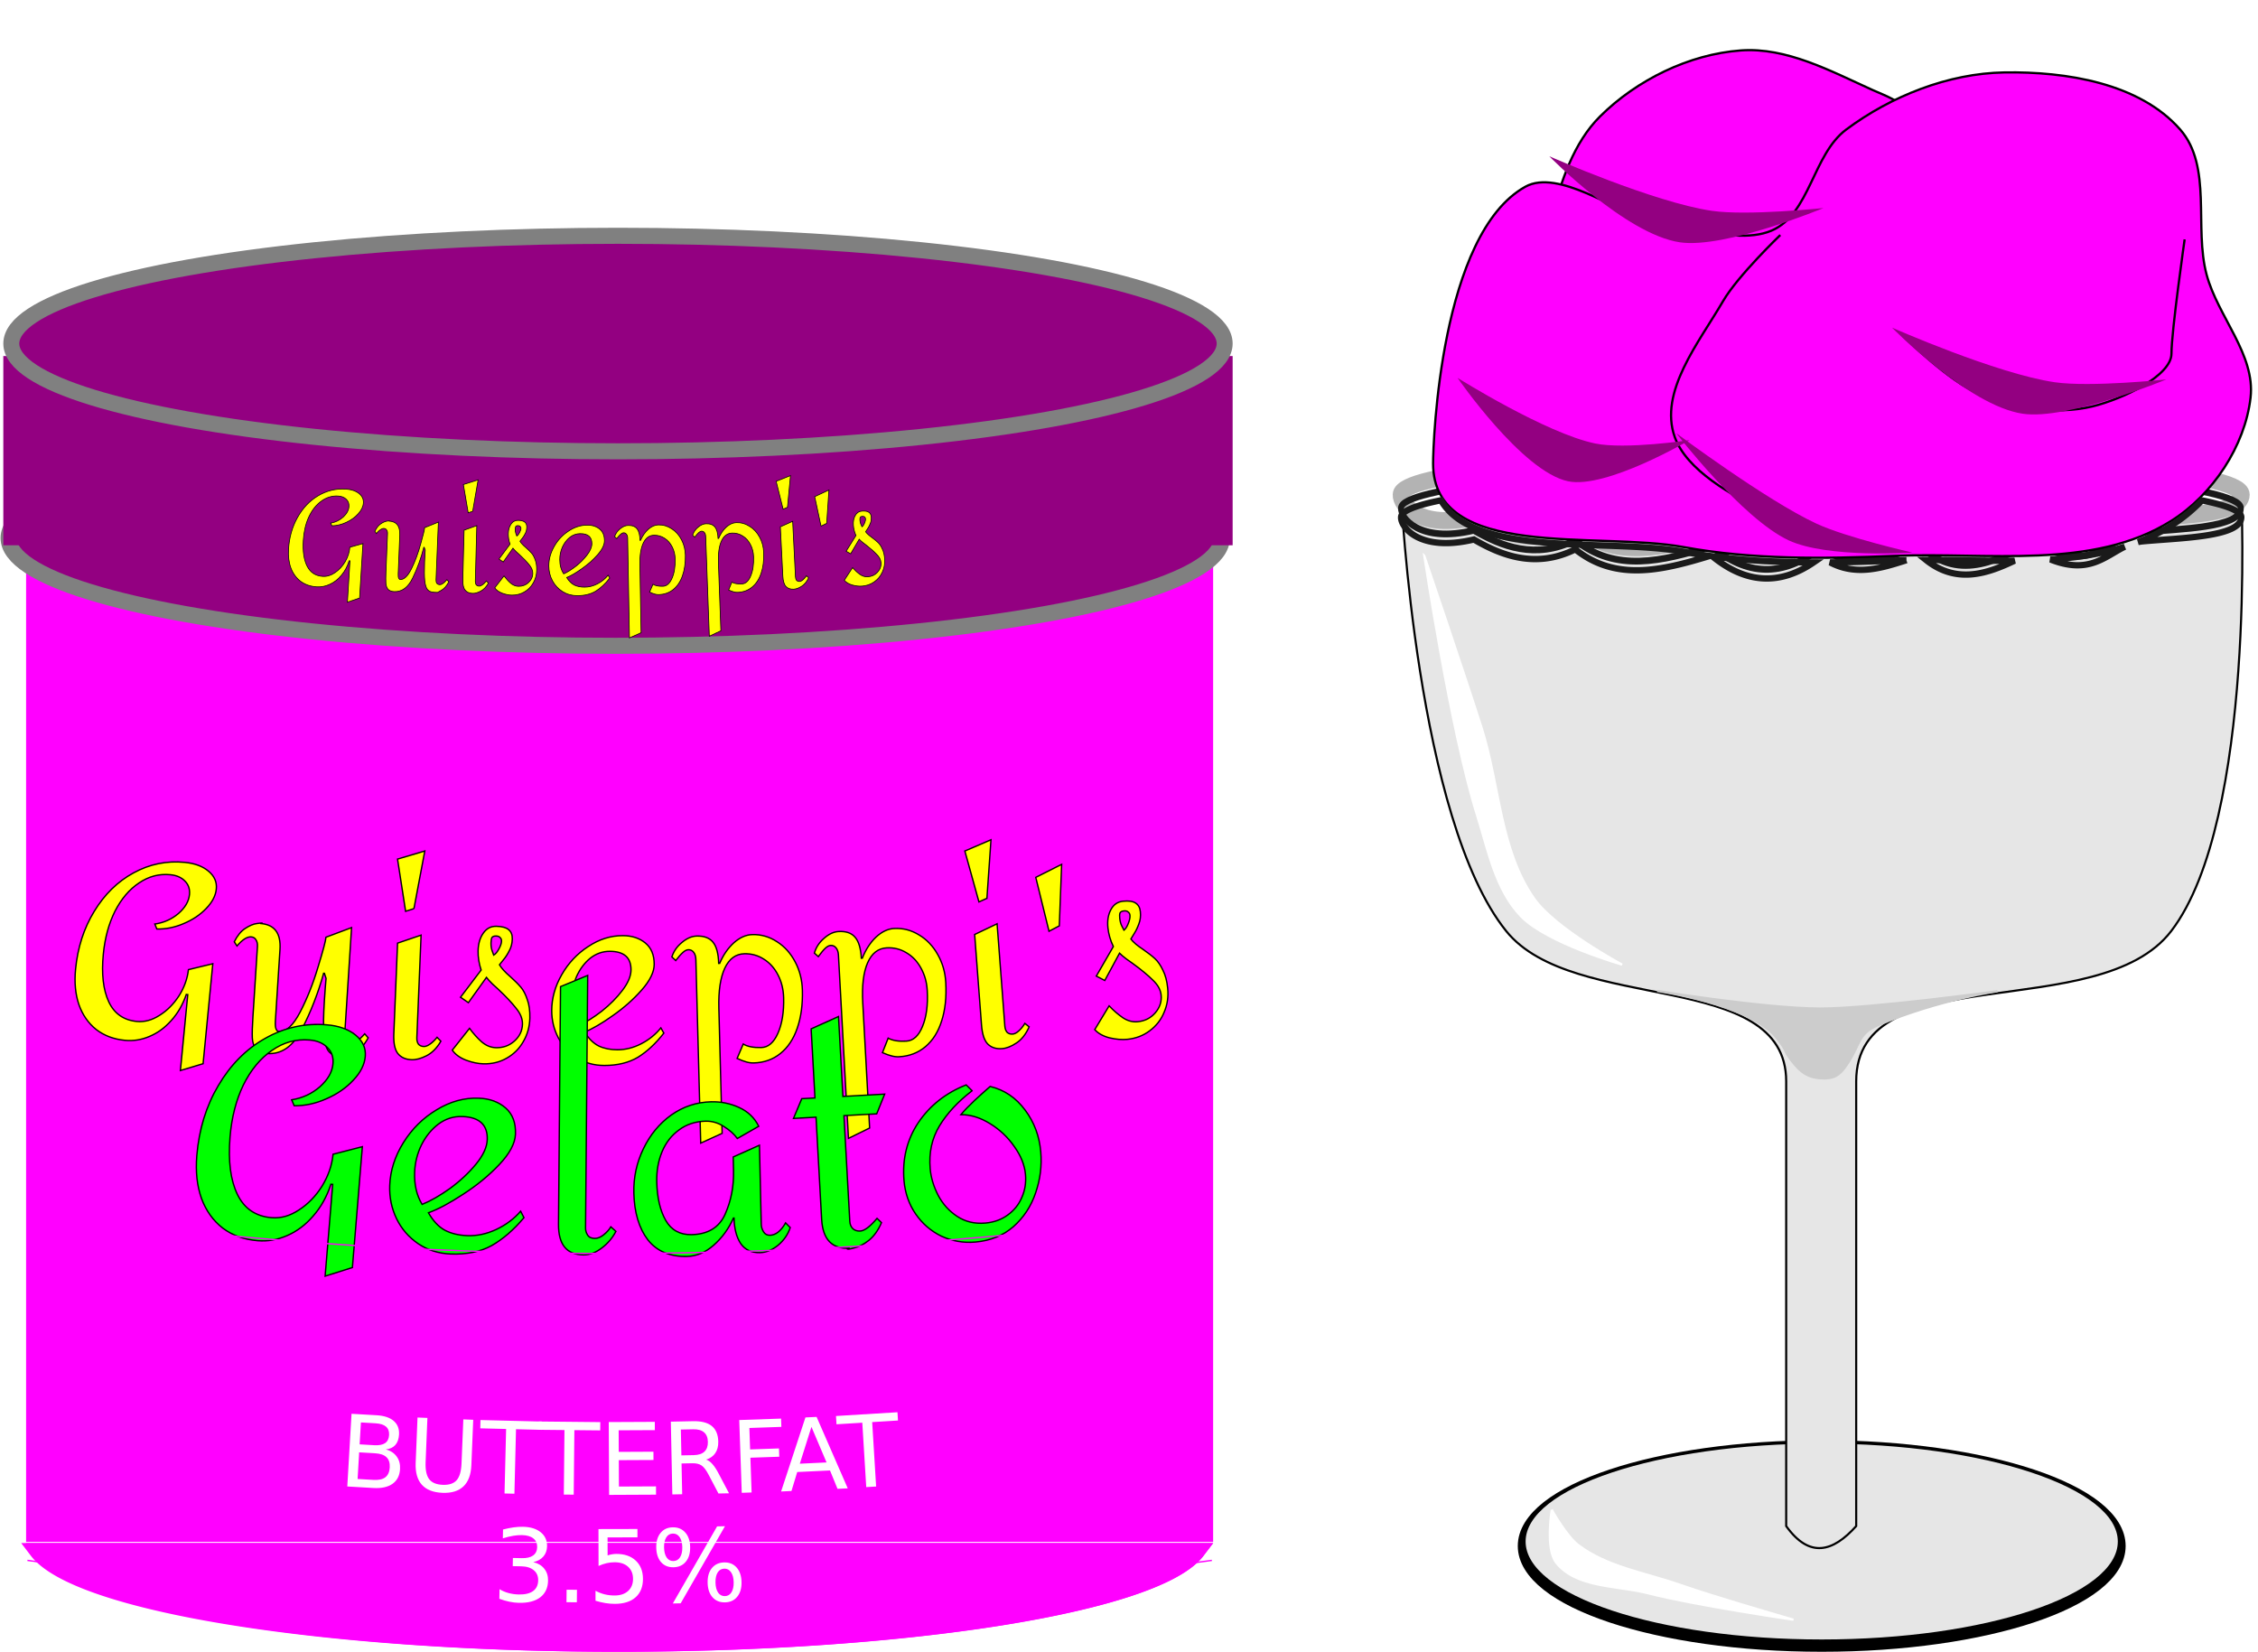 <svg xmlns="http://www.w3.org/2000/svg" height="787.65" width="1076.752" viewBox="0 0 1009.455 738.421"><defs><filter id="a" x="-.02" width="1.04" y="-.188" height="1.375" color-interpolation-filters="sRGB"><feGaussianBlur stdDeviation="3.527"/></filter><filter id="b" x="-.105" width="1.209" y="-.112" height="1.223" color-interpolation-filters="sRGB"><feGaussianBlur stdDeviation="4.2"/></filter></defs><path d="M689.795 171.87s-2.22-50.51 3.93-74.662c4.12-16.181 9.76-33.43 21.612-45.19 16.43-16.303 39.79-27.774 62.874-29.472 20.457-1.505 40.255 9.225 58.943 17.683 5.63 2.548 12.324 4.661 15.719 9.824 16.741 25.463 13.753 90.38 13.753 90.38" fill="#f0f" fill-rule="evenodd" stroke="#000"/><g transform="translate(469.738 25.384)"><ellipse cx="344.672" cy="665.74" rx="132.874" ry="44.291" fill="#e6e6e6" stroke="#000" stroke-width="6" stroke-linecap="round"/><ellipse ry="44.291" rx="132.874" cy="663.74" cx="344.672" fill="#e6e6e6" stroke="#000" stroke-linecap="round"/><path d="M223.987 649.58s-2.909 17.376 1.964 23.577c8.959 11.398 27.217 10.155 41.261 13.753 21.28 5.452 64.838 11.79 64.838 11.79s-34.263-9.85-51.084-15.72c-15.273-5.329-32.315-7.891-45.19-17.682-5.214-3.965-11.79-15.719-11.79-15.719z" fill="#fff" fill-rule="evenodd" stroke="#fff"/></g><path d="M626.378 221.115s6.882 145.273 46.95 195.088c30.025 37.33 125.2 16.71 125.2 67.22v198.809c10.433 14.538 20.866 11.618 31.3 0V483.423c0-56.083 108.423-24.851 140.849-67.22 38.214-49.932 31.3-195.088 31.3-195.088z" fill="#e6e6e6" fill-rule="evenodd" stroke="#000" stroke-width=".94"/><path d="M1001.977 221.115c0 8.95-27.039 9.237-44.104 10.816-15.286 1.415-20.604 20.156-48.686 4.485-13.93 6.508-32.44 18.653-50.381 1.93-14.305 4.105-29.25 11.657-44.629.504-16.996 13.5-33.465 12.506-49.123-.613-22.16 6.807-42.695 11.736-60.802-2.741-17.677 8.762-33.04 2.782-45.341-4.401-24.352 5.82-32.813-5.644-32.533-9.98 0-4.574 18.335-8.744 48.442-11.89 16.508-1.724 36.555-3.14 59.06-4.147 24.346-1.09 51.568-1.698 80.297-1.698 103.72 0 187.8 7.94 187.8 17.735z" fill="#fff" stroke="#b3b3b3" stroke-width="7.523" stroke-linecap="round"/><path d="M531.496 207.969c0 8.94-30.609 9.227-49.927 10.804-17.306 1.413-23.325 20.135-55.116 4.48-15.769 6.501-36.723 18.633-57.034 1.929-16.193 4.1-33.113 11.644-50.521.503-19.241 13.486-37.885 12.493-55.61-.612-25.086 6.8-48.334 11.724-68.832-2.739-20.01 8.753-37.402 2.78-51.328-4.396-27.568 5.814-37.146-5.638-36.829-9.97 0-4.569 20.756-8.734 54.84-11.876 18.687-1.723 41.381-3.138 66.857-4.144 27.561-1.087 58.379-1.696 90.902-1.696 117.415 0 212.598 7.932 212.598 17.717z" transform="matrix(.883 0 0 1.001 532.478 18.933)" fill="none" stroke="#1a1a1a" stroke-width="3" stroke-linecap="round" filter="url(#a)"/><path d="M636.745 248.497s11.722 78.316 23.578 115.923c4.939 15.666 8.244 33.369 19.648 45.19 11.593 12.018 45.19 21.613 45.19 21.613s-29.877-16.079-39.296-29.472c-15.373-21.86-15.422-51.178-23.577-76.627-8.217-25.64-25.543-76.627-25.543-76.627z" fill="#fff" fill-rule="evenodd" stroke="#fff"/><path d="M740.88 443.012s40.885 5.862 53.049 20.58c6.382 7.723 2.183 4.978 8.673 12.61 3.625 4.263 7.344 5.895 12.94 5.895 5.595 0 7.823-2.581 10.855-7.284 5.336-8.275 4.33-12.833 13.417-16.623 27.456-11.45 53.169-15.059 53.169-15.059s-57.44 7.818-79.406 7.74c-24.662-.088-72.698-7.86-72.698-7.86z" fill="#ccc" fill-rule="evenodd" stroke="#ccc"/><path d="M640.675 207.237c0-9.824 3.234-102.674 41.26-123.782 14.723-8.173 41.261 11.788 49.12 11.788 7.86 0 42.078 15.888 60.91 7.86 17.23-7.346 18.38-33.998 33.4-45.19 20.101-14.98 45.669-25.138 70.733-25.543 27.543-.445 60.466 4.8 78.592 25.542 14.455 16.541 6.11 43.618 11.789 64.838 5.033 18.811 21.866 35.669 19.648 55.015-2.484 21.658-16.93 43.38-35.367 55.014-35.175 22.195-82.227 13.958-123.782 15.718-31.435 1.332-63.364 1.756-94.31-3.93-38.702-7.11-111.993 6.162-111.993-37.33z" fill="#f0f" fill-rule="evenodd" stroke="#000"/><path d="M795.894 105.067s-18.998 18.24-25.543 29.472c-10.845 18.615-28.892 40.633-21.612 60.909 10.323 28.754 78.591 47.155 78.591 47.155h0M976.655 107.032s-5.895 41.26-5.895 51.085c0 9.824-21.592 20.257-35.366 23.577-16.664 4.018-35.19.525-51.085-5.894-12.996-5.25-33.401-25.542-33.401-25.542" fill="none" stroke="#000"/><path d="M786.07 45.833s-52.574 13.108-70.733 31.437c-15.07 15.212-25.542 58.944-25.542 58.944s17.603-29.228 29.472-41.261c19.409-19.678 66.803-49.12 66.803-49.12z" transform="matrix(-.423 -.817 .906 -.614 983.585 740.197)" fill="#930081" fill-rule="evenodd" filter="url(#b)"/><path d="M644.2 223.652c-11.405 2.288-17.821 4.843-17.821 7.54-.281 4.337 8.18 15.799 32.533 9.979 12.301 7.183 27.663 13.164 45.34 4.402 17.91 14.32 38.2 9.648 60.084 2.957a253.617 253.617 0 01-11.668-1.857c-33.644-6.181-93.414 3.033-108.467-23.021zm340.216.05c-4.175 4.308-8.772 8.101-13.655 11.182-4.767 3.008-9.76 5.44-14.92 7.432.66-.133 1.333-.244 2.032-.309 17.065-1.58 44.103-1.865 44.103-10.814 0-2.677-6.316-5.215-17.56-7.49zm-34.545 20.713c-10.545 3.303-21.722 4.928-33.184 5.688 17.039 6.762 24.203-1.295 33.184-5.688zm-184.37 4.262c14.476 11.903 29.64 13.447 45.27 2.762-15.16-.06-30.305-.794-45.27-2.762zm97.284 1.656c-.583 0-1.157.01-1.739.01 13.742 10.992 27.685 5.977 39.542.324-12.598.133-25.34-.302-37.803-.334zm-10.496.102c-1.778.042-3.551.093-5.31.168-9.57.405-19.184.724-28.802.814 11.665 6.152 23.063 2.555 34.112-.982z" fill="none" stroke="#1a1a1a" stroke-width="2.821" stroke-linecap="round" filter="url(#a)"/><path d="M12.304 225.195V688.66H541.7V225.195z" fill="#f0f" fill-rule="evenodd" stroke="#f0f" stroke-width="1.276"/><g transform="matrix(1.19 0 0 1.196 677.196 -206.362)" fill="#930081"><ellipse cx="-337.945" cy="373.656" rx="227.916" ry="40.278" stroke="gray" stroke-width="6" stroke-linecap="round"/><path d="M-567.826 305.624h461.832v70.733h-461.832z"/><ellipse ry="40.278" rx="227.916" cy="300.958" cx="-336.909" stroke="gray" stroke-width="6" stroke-linecap="round"/></g><path d="M16.586 693.349a262.168 48.234 0 00259.349 41.548 262.168 48.234 0 00259.32-41.548H16.586z" fill="#f0f" stroke="#f0f" stroke-width="7.042" stroke-linecap="round"/><g style="line-height:80%;-inkscape-font-specification:Amita;text-align:center" font-weight="400" font-size="93.189" font-family="Amita" letter-spacing="0" word-spacing="0" text-anchor="middle" fill="#ff0" stroke="#000" stroke-width=".5"><path d="M82.635 385.515q6.654.646 10.587 3.939 3.934 3.292 3.482 7.95-.442 4.546-4.543 8.737-3.99 4.202-10.058 6.746-5.957 2.556-11.988 2.418l-.904-2.215q6.017-.87 10.53-4.686 4.522-3.926 4.964-8.472.355-3.66-1.99-6.014-2.335-2.466-6.55-2.875-7.54-.733-14.012 3.676-6.462 4.297-10.74 12.613-4.167 8.326-5.222 19.193-1.293 13.307 2.41 21.278 3.703 7.971 12.574 8.833 5.101.495 10.114-2.712 5.124-3.196 8.678-8.671 3.565-5.586 4.279-11.785l10.89-2.636-4.341 44.688-10.146 3.044 3.296-33.932-.666-.065q-2.342 6.825-6.729 11.66-4.276 4.845-9.757 7.111-5.37 2.277-10.915 1.738-7.54-.732-12.851-4.83-5.3-4.209-7.759-11.164-2.347-6.944-1.486-15.815 1.412-14.526 8.33-25.831 6.93-11.416 17.567-17.211 10.759-5.895 22.956-4.71zM154.117 462.158q-.108 1.667.6 2.83.824 1.057 2.38 1.157 2.336.15 5.95-3.971l1.56 1.774q-2.656 4.854-6.127 6.752l-3.353 1.794-2.891-.186q-3.558-.229-5.32-2.352-1.65-2.115-2.099-7.28-.442-5.275.215-15.504.393-6.115.74-9.777l-.746-2.28-.334-.022q-3.77 13.49-9.76 25.05-5.872 11.457-15.433 10.842-3.558-.229-5.111-2.115-1.443-1.879-1.583-4.902-.134-3.135.274-9.472l2.015-31.353q.122-1.89-.696-3.06-.707-1.161-2.153-1.254-2.668-.171-6.29 4.061l-1.22-1.864q2.051-4.11 4.848-5.94 2.916-1.934 5.28-2.229 2.48-.399 2.46-.065-.112-.007-.341.09l-.667-.043q9.561.614 8.854 11.621l-2.059 32.02q-.157 2.447.328 3.594.491 1.036 1.27 1.086 4.78.308 9.494-8.767 4.714-9.075 7.993-20.14 3.39-11.058 3.533-13.281l11.44-4.289-3.051 47.475zM185.057 406.208l-3.728 1.184-3.608-23.342 12.192-3.622-4.856 25.78zm1.298 57.702q-.07 1.67.664 2.815.85 1.039 2.408 1.103 1.224.05 2.717-1.003 1.604-1.049 3.25-3.1l1.712 1.744q-2.758 4.68-6.514 6.533-3.645 1.857-6.65 1.732-4.007-.165-6.128-2.817-2.01-2.648-1.757-8.77l1.673-40.52 10.518-3.58-1.893 45.863zM221.915 414.094q3.787.09 5.426 1.467 1.75 1.379 1.684 4.163-.072 3.008-1.353 5.317-1.17 2.313-2.547 3.951-1.376 1.639-1.838 2.297 1.284 2.26 4.887 5.354 2.946 2.634 4.68 4.681 1.734 2.048 2.877 5.53 1.257 3.373 1.14 8.274-.139 5.791-2.927 10.517-2.676 4.728-7.42 7.4-4.634 2.676-10.425 2.537-3.564-.085-7.762-1.634-4.195-1.66-6.133-4.493l7.699-9.734q2.59 3.516 5.428 6.036 2.948 2.522 6.401 2.605 4.79.114 8.205-2.924 3.53-3.148 3.637-7.603.085-3.564-2.84-7.089-2.81-3.633-8.042-8.55-.655-.573-2.508-2.29-1.851-1.826-2.716-2.962l-8.07 11.286-3.509-2.424 9.206-12.15q-1.455-4.381-1.354-8.614.115-4.789 2.305-7.857 2.194-3.18 5.87-3.091zm-.104 4.343q-1.447-.034-1.912.735-.352.771-.39 2.33-.048 2.006.475 3.467.522 1.461.731 2.023 1.244-.75 2.295-2.73 1.164-2.09 1.199-3.538.023-1.003-.631-1.576-.541-.681-1.767-.71zM278.44 418.272q6.015.007 10.023 3.242 4.007 3.235 4 9.586-.006 5.125-5.583 11.469-5.466 6.233-12.936 11.461-7.36 5.228-12.598 7.34 2.78 4.459 6.344 6.245 3.563 1.675 8.354 1.68 5.347.007 10.587-2.662 5.35-2.779 8.809-7.12l1.334 2.341q-5.467 7.013-11.598 10.794-6.132 3.67-15.045 3.66-6.796-.007-12.14-3.356-5.344-3.348-8.346-8.922-3.002-5.685-2.995-12.258.01-8.244 4.474-16.038 4.465-7.794 11.824-12.577 7.358-4.894 15.491-4.885zm-5.802 7.013q-4.902-.006-8.805 3.11-3.791 3.115-6.025 8.015-2.122 4.9-2.128 10.136-.007 6.907 3.218 11.813 4.682-2.112 10.146-6.34 5.464-4.339 9.257-9.348 3.794-5.01 3.798-9.132.01-8.244-9.46-8.254zM336.325 417.803q5.903-.155 11.006 3.165 5.1 3.21 8.15 9.036 3.048 5.716 3.23 12.62.257 9.802-2.337 17.114-2.485 7.198-7.506 11.23-5.02 4.033-11.926 4.215-1.67.044-3.355-.469-1.571-.404-4.054-1.565l2.729-6.425q2.831 1.71 8.066 1.572 4.677-.123 7.412-6.325 2.843-6.316 2.588-16.005-.146-5.569-2.494-10.077-2.35-4.619-6.316-7.078-3.968-2.57-8.757-2.444-5.791.152-8.746 6.47-2.954 6.32-2.652 17.791l1.472 56.02-9.58 4.376-2.159-82.082q-.052-2.004-.976-3.206-.923-1.202-2.37-1.164-1.114.03-2.422 1.179-1.307 1.148-3.247 3.651l-1.715-1.626q1.237-3.822 4.511-6.471 3.271-2.761 6.612-2.85 5.012-.13 7.319 2.818 2.303 2.837 2.476 9.408l.445-.012q2.416-5.636 6.334-9.194 4.03-3.561 8.262-3.672zM399.731 415.073q5.896-.323 11.091 2.852 5.189 3.064 8.403 8.801 3.21 5.627 3.586 12.524.536 9.79-1.85 17.172-2.28 7.266-7.185 11.44-4.904 4.173-11.801 4.55-1.669.092-3.368-.373-1.582-.36-4.096-1.45l2.546-6.5q2.878 1.629 8.107 1.343 4.672-.256 7.23-6.533 2.663-6.393 2.133-16.072-.304-5.562-2.778-10.001-2.48-4.55-6.514-6.897-4.04-2.456-8.823-2.195-5.785.317-8.56 6.717-2.773 6.4-2.147 17.858l3.06 55.956-9.452 4.645-4.485-81.987q-.11-2.002-1.066-3.177-.957-1.175-2.403-1.096-1.113.06-2.387 1.246t-3.142 3.742l-1.76-1.577q1.128-3.855 4.325-6.596 3.192-2.853 6.529-3.035 5.006-.274 7.395 2.608 2.383 2.77 2.742 9.334l.445-.025q2.255-5.702 6.07-9.37 3.928-3.673 8.155-3.904zM441.208 401.588l-3.565 1.611-6.305-22.762 11.686-5.02-1.816 26.171zm8.018 57.157q.126 1.667.988 2.719.965.932 2.52.814 1.222-.092 2.582-1.313 1.471-1.228 2.866-3.457l1.904 1.532q-2.193 4.97-5.708 7.248-3.403 2.269-6.403 2.496-3.999.303-6.414-2.084-2.305-2.395-2.768-8.505l-3.063-40.438 10.028-4.782 3.468 45.77zM468.97 416.315l4.596-2.417 1.052-27.493-11.567 5.825 5.919 24.085zM502.049 402.887q3.768-.383 5.566.777 1.91 1.15 2.192 3.92.304 2.993-.678 5.445-.871 2.44-2.032 4.239-1.16 1.798-1.536 2.508 1.556 2.081 5.518 4.701 3.253 2.244 5.23 4.059 1.976 1.814 3.545 5.126 1.669 3.19 2.166 8.067.587 5.763-1.588 10.8-2.064 5.026-6.437 8.27-4.262 3.235-10.025 3.822-3.547.361-7.906-.65-4.37-1.123-6.647-3.691l6.421-10.621q3.01 3.165 6.14 5.31 3.242 2.133 6.678 1.783 4.766-.485 7.775-3.927 3.108-3.565 2.656-7.998-.36-3.547-3.703-6.678-3.243-3.253-9.05-7.477-.72-.487-2.774-1.957-2.065-1.582-3.065-2.6l-6.595 12.207-3.784-1.967 7.614-13.206q-1.993-4.164-2.422-8.376-.485-4.766 1.305-8.084 1.778-3.429 5.436-3.802zm.44 4.323q-1.44.147-1.805.968-.253.81-.095 2.361.203 1.995.904 3.38.7 1.384.979 1.916 1.14-.9 1.934-2.997.894-2.219.747-3.66-.101-.997-.823-1.483-.622-.61-1.84-.485z" stroke-width=".598"/></g><path d="M18.534 693.34a261.191 48.255 0 00258.383 41.566 261.191 48.255 0 00258.355-41.566H18.534z" fill="#f0f" stroke="#f0f" stroke-width="7.03" stroke-linecap="round"/><g style="line-height:125%;-inkscape-font-specification:Amita;text-align:center" font-weight="400" font-size="134.497" font-family="Amita" letter-spacing="0" word-spacing="0" text-anchor="middle" fill="#0f0" stroke="#000" stroke-width=".598"><path d="M146.104 458.141q8.043.663 12.85 4.568 4.806 3.905 4.342 9.534-.453 5.496-5.33 10.627-4.742 5.143-12.021 8.322-7.146 3.19-14.428 3.13l-1.13-2.658q7.247-1.157 12.626-5.842 5.39-4.82 5.844-10.315.364-4.423-2.509-7.224-2.862-2.935-7.956-3.355-9.115-.75-16.85 4.685-7.724 5.301-12.741 15.414-4.883 10.124-5.965 23.26-1.326 16.085 3.285 25.642 4.61 9.557 15.334 10.44 6.166.509 12.16-3.451 6.128-3.948 10.322-10.62 4.205-6.807 4.957-14.302l13.099-3.374-4.452 54.02-12.193 3.853 3.38-41.017-.804-.067q-2.707 8.28-7.917 14.193-5.077 5.924-11.653 8.756-6.442 2.843-13.145 2.291-9.114-.751-15.597-5.604-6.472-4.986-9.562-13.338-2.957-8.341-2.073-19.065 1.447-17.56 9.599-31.327 8.163-13.903 20.9-21.085 12.883-7.306 27.628-6.09zM214.094 490.945q7.257.28 11.946 4.363 4.688 4.084 4.393 11.745-.238 6.182-7.253 13.584-6.875 7.273-16.123 13.243-9.113 5.975-15.528 8.286 3.153 5.505 7.37 7.82 4.224 2.182 10.003 2.405 6.451.248 12.892-2.734 6.58-3.112 10.948-8.193l1.505 2.885q-6.912 8.213-14.48 12.498-7.562 4.15-18.314 3.737-8.198-.316-14.494-4.596-6.296-4.28-9.666-11.14-3.365-6.994-3.06-14.924.383-9.945 6.121-19.146 5.738-9.2 14.831-14.638 9.098-5.572 18.909-5.195zm-7.315 8.198q-5.913-.227-10.762 3.355-4.714 3.587-7.63 9.397-2.781 5.815-3.024 12.132-.321 8.332 3.349 14.396 5.743-2.336 12.525-7.19 6.787-4.988 11.59-10.86 4.802-5.872 4.993-10.844.383-9.946-11.04-10.386zM261.778 549.026q-.013 1.614.916 3.101.928 1.488 3.215 1.507 1.883.016 3.914-1.58 2.166-1.731 3.258-3.605l2.27 2.037q-2.324 4.419-6.385 7.478-4.061 3.06-8.096 3.025-11.297-.096-11.182-13.68l.898-106.248 12.148-5.009-.956 112.974zM317.953 492.549q6.589-.15 12.435 2.54 5.981 2.69 8.802 8.41l-9.561 5.465q-2.222-3.044-6.042-5.378-3.824-2.469-8.126-2.37-6.858.156-11.885 3.903-5.03 3.613-7.58 9.725-2.552 6.113-2.383 13.508.243 10.623 4.027 17.263 3.781 6.505 11.58 6.327 11.026-.251 14.991-9.221 3.966-8.97 3.726-19.458l-.138-6.05 11.72-5.246.807 35.363q.04 1.748 1.018 3.34.978 1.593 2.86 1.55 3.9-.09 7.004-5.542l2.066 2.106q-1.509 4.608-5.469 7.927-3.963 3.185-7.997 3.277-5.782.132-8.704-4.106-2.787-4.241-2.95-11.368l-.27.006q-3.198 7.203-8.87 12.176-5.54 4.835-11.859 4.98-11.43.26-17.524-7.403-5.963-7.801-6.264-20.978-.24-10.488 4.258-19.74 4.494-9.385 12.436-15.082 8.076-5.7 17.892-5.925zM376.83 490.146l18.667-1.028-3.556 8.817-14.638.806 2.603 47.271q.11 2.015 1.393 3.291 1.275 1.142 3.29 1.031 2.82-.155 7.5-5.666l1.992 1.91q-2.271 5.244-5.757 7.996-3.358 2.61-6.552 3.324-3.051.841-3.08.304.133-.007.395-.156l.805-.045q-11.818.651-12.564-12.913l-2.514-45.66-10.072.555 3.69-8.824 5.909-.325-1.701-30.888 12.223-5.522 1.967 35.722zM434.59 487.606q-9.499 7.293-14.584 15.693-5.084 8.4-4.166 19.121.517 6.03 3.591 11.976 3.063 5.812 8.5 9.396 5.437 3.584 12.54 2.975 5.761-.493 9.954-3.552 4.327-3.071 6.348-7.834 2.156-4.774 1.685-10.269-.54-6.298-4.989-12.531-4.314-6.245-10.87-10.273-6.554-4.028-13.032-4.013 2.45-2.91 5.95-6.18 3.5-3.269 7.144-6.416 9.51 2.29 15.618 10.54 6.095 8.118 7.002 18.704.804 9.38-2.336 18.424-3.017 8.898-9.917 15.024-6.91 5.992-16.961 6.853-8.04.69-15.208-2.611-7.045-3.446-11.516-9.948-4.472-6.5-5.184-14.81-1.252-14.606 6.406-26.061 7.791-11.467 21.372-16.816l2.653 2.608z"/></g><g style="line-height:125%;text-align:center" font-weight="400" font-size="44.654" font-family="sans-serif" letter-spacing="0" word-spacing="0" text-anchor="middle" fill="#fff"><path d="M160.565 649.257l-.695 11.907 7.053.411q3.548.208 5.33-1.152 1.806-1.38 1.983-4.405.178-3.047-1.458-4.584-1.612-1.558-5.16-1.765l-7.053-.412zm.78-13.364l-.572 9.795 6.509.38q3.221.188 4.858-.918 1.66-1.126 1.805-3.608.144-2.46-1.374-3.771-1.496-1.31-4.718-1.499l-6.508-.38zm-4.186-3.87l11.232.655q5.028.294 7.627 2.542 2.599 2.249 2.374 6.101-.174 2.982-1.67 4.664-1.496 1.682-4.22 1.96 3.202.886 4.857 3.21 1.679 2.304 1.485 5.612-.254 4.354-3.352 6.554-3.1 2.2-8.563 1.88l-11.667-.68 1.897-32.498zM186.655 633.69l4.423.18-.808 19.76q-.213 5.229 1.588 7.616 1.801 2.365 6.05 2.538 4.226.173 6.215-2.037 1.99-2.232 2.203-7.46l.808-19.76 4.422.18-.83 20.305q-.26 6.361-3.551 9.478-3.27 3.118-9.413 2.867-6.166-.252-9.192-3.627-3.004-3.374-2.744-9.736l.83-20.304zM214.8 634.821l27.53.68-.092 3.705-11.552-.285-.711 28.837-4.425-.109.711-28.837-11.552-.285.091-3.706z"/><path d="M240.831 635.471l27.537.278-.037 3.706-11.556-.116-.29 28.845-4.426-.045.29-28.845-11.555-.117.037-3.706zM272.156 635.728l20.583-.1.018 3.707-16.178.078.046 9.638 15.503-.075.018 3.706-15.503.075.057 11.796 16.571-.08.018 3.706-20.975.102-.158-32.553zM315.69 652.508q1.428.45 2.79 1.992 1.384 1.542 2.792 4.26l4.652 8.803-4.73.097-4.336-8.263q-1.68-3.237-3.229-4.273-1.526-1.037-4.142-.984l-4.796.1.284 13.755-4.404.09-.67-32.546 9.94-.205q5.58-.115 8.375 2.161 2.795 2.276 2.892 6.985.064 3.073-1.333 5.13-1.376 2.057-4.084 2.898zm-11.311-13.441l.238 11.554 5.537-.114q3.182-.066 4.765-1.56 1.605-1.516 1.546-4.372-.059-2.855-1.723-4.26-1.644-1.428-4.826-1.362l-5.537.114zM330.49 634.818l18.696-.645.128 3.705-14.295.493.33 9.588 12.9-.445.128 3.704-12.9.445.536 15.537-4.402.152-1.122-32.534zM362.765 637.872l-5.204 16.464 11.957-.564-6.753-15.9zm-2.688-4.217l4.988-.235 13.927 31.932-4.574.216-3.356-8.202-14.657.691-2.569 8.482-4.639.219 10.88-33.103zM373.736 633.016l27.487-1.683.226 3.7-11.534.706 1.763 28.792-4.418.27-1.763-28.792-11.535.707-.226-3.7z"/></g><path transform="matrix(-.423 -.817 .906 -.614 1136.839 816.824)" d="M786.07 45.833s-52.574 13.108-70.733 31.437c-15.07 15.212-25.542 58.944-25.542 58.944s17.603-29.228 29.472-41.261c19.409-19.678 66.803-49.12 66.803-49.12z" fill="#930081" fill-rule="evenodd" filter="url(#b)"/><path d="M786.07 45.833s-52.574 13.108-70.733 31.437c-15.07 15.212-25.542 58.944-25.542 58.944s17.603-29.228 29.472-41.261c19.409-19.678 66.803-49.12 66.803-49.12z" transform="matrix(-.364 -.788 .78 -.249 999.758 824.488)" fill="#930081" fill-rule="evenodd" filter="url(#b)"/><path d="M786.07 45.833s-52.574 13.108-70.733 31.437c-15.07 15.212-25.542 58.944-25.542 58.944s17.603-29.228 29.472-41.261c19.409-19.678 66.803-49.12 66.803-49.12z" transform="matrix(-.358 -.981 .766 -.737 897.915 973.84)" fill="#930081" fill-rule="evenodd" filter="url(#b)"/><path d="M12.263 541.56c173.335 25.37 349.92 24.74 529.517 0M12.263 657.56c173.335 25.37 349.92 24.74 529.517 0M12.263 697.56c173.335 25.37 349.92 24.74 529.517 0" fill="none" stroke="#f0f" stroke-width=".598"/><g style="line-height:125%;text-align:center" font-weight="400" font-size="45" font-family="sans-serif" letter-spacing="0" word-spacing="0" text-anchor="middle" fill="#fff"><path d="M238.418 698.344q3.17.748 4.905 2.938 1.756 2.19 1.69 5.354-.102 4.855-3.497 7.443-3.395 2.588-9.546 2.459-2.065-.044-4.253-.507-2.167-.441-4.478-1.303l.09-4.284q1.822 1.115 4.008 1.71 2.185.596 4.58.646 4.173.088 6.383-1.514 2.231-1.601 2.297-4.743.06-2.9-1.948-4.568-1.986-1.69-5.611-1.766l-3.822-.08.076-3.647 3.998.084q3.273.069 5.036-1.191 1.763-1.282 1.815-3.742.053-2.526-1.72-3.904-1.751-1.4-5.09-1.47-1.823-.038-3.919.313-2.095.352-4.617 1.134l.083-3.954q2.541-.65 4.746-.955 2.226-.305 4.18-.264 5.053.106 7.949 2.475 2.895 2.346 2.813 6.256-.057 2.724-1.656 4.58-1.6 1.835-4.492 2.5zM253.302 710.668l4.636.044-.052 5.58-4.636-.043.052-5.58zM267.548 683.564l17.424-.038.008 3.735-13.36.03.018 8.041q.966-.332 1.933-.487.966-.178 1.933-.18 5.493-.012 8.708 2.99 3.214 3.004 3.225 8.146.012 5.295-3.277 8.247-3.29 2.93-9.289 2.942-2.065.005-4.219-.342-2.132-.347-4.419-1.045l-.01-4.46q1.98 1.072 4.09 1.594 2.111.523 4.462.518 3.801-.008 6.016-2.013 2.215-2.004 2.208-5.432-.007-3.427-2.231-5.422-2.224-1.995-6.025-1.986-1.78.004-3.559.403-1.757.4-3.6 1.238l-.037-16.48zM323.822 701.257q-1.911.04-2.975 1.69-1.042 1.648-.981 4.548.06 2.856 1.172 4.48 1.133 1.603 3.044 1.562 1.867-.04 2.91-1.688 1.063-1.67 1.002-4.526-.06-2.878-1.194-4.48-1.111-1.625-2.978-1.586zm-.06-2.79q3.472-.073 5.566 2.3 2.094 2.373 2.181 6.481.087 4.108-1.927 6.568-1.992 2.438-5.441 2.511-3.515.075-5.609-2.277-2.094-2.373-2.18-6.48-.088-4.13 1.904-6.568 2.014-2.46 5.507-2.535zm-22.954-12.898q-1.889.04-2.952 1.711-1.042 1.649-.982 4.504.062 2.9 1.173 4.503 1.11 1.603 3.022 1.562 1.91-.04 2.953-1.689 1.064-1.649 1.002-4.548-.06-2.834-1.193-4.458-1.133-1.625-3.023-1.585zm19.778-3.21l3.515-.074-19.797 34.462-3.515.075 19.797-34.463zm-19.837.42q3.471-.073 5.587 2.3 2.116 2.35 2.203 6.458.088 4.152-1.926 6.59-1.992 2.438-5.485 2.512-3.493.074-5.587-2.277-2.072-2.374-2.16-6.504-.086-4.086 1.906-6.545 1.991-2.46 5.462-2.534z"/></g><g style="line-height:80%;-inkscape-font-specification:Amita;text-align:center" font-weight="400" font-size="60.543" font-family="Amita" letter-spacing="0" word-spacing="0" text-anchor="middle" fill="#ff0" stroke="#000" stroke-width=".325"><path d="M154.6 218.63q3.626.224 5.826 1.937 2.199 1.712 2.042 4.25-.153 2.478-2.3 4.832-2.086 2.359-5.333 3.857-3.186 1.502-6.464 1.542l-.534-1.185q3.252-.588 5.63-2.747 2.38-2.218 2.533-4.696.123-1.994-1.196-3.228-1.315-1.294-3.611-1.436-4.11-.254-7.54 2.264-3.427 2.458-5.592 7.056-2.103 4.601-2.469 10.523-.447 7.251 1.716 11.51 2.164 4.258 6.998 4.556 2.78.172 5.441-1.666 2.721-1.834 4.547-4.875 1.829-3.102 2.098-6.482l5.864-1.64-1.503 24.352-5.452 1.847 1.141-18.49-.362-.023q-1.142 3.751-3.432 6.46-2.23 2.714-5.163 4.05-2.873 1.339-5.894 1.152-4.11-.253-7.072-2.377-2.959-2.184-4.427-5.915-1.408-3.726-1.11-8.56.49-7.916 4.03-14.188 3.545-6.332 9.211-9.683 5.73-3.407 12.378-2.997zM194.934 259.244q-.037.907.362 1.53.462.563 1.308.598 1.27.052 3.182-2.234l.87.945q-1.381 2.67-3.243 3.745l-1.798 1.018-1.573-.064q-1.936-.079-2.92-1.21-.923-1.128-1.234-3.928-.307-2.86-.08-8.426.135-3.327.276-5.32l-.434-1.23-.182-.007q-1.875 7.377-4.982 13.734-3.044 6.299-8.246 6.087-1.936-.079-2.804-1.084-.807-1.002-.922-2.643-.113-1.701.027-5.15l.695-17.058q.042-1.028-.418-1.653-.399-.622-1.185-.654-1.452-.06-3.365 2.286l-.687-.997q1.062-2.26 2.558-3.29 1.56-1.087 2.84-1.277 1.343-.248 1.335-.067-.06-.002-.184.053l-.363-.015q5.203.212 4.959 6.2l-.71 17.423q-.054 1.33.224 1.948.28.557.704.574 2.601.106 5.046-4.885 2.445-4.99 4.085-11.043 1.701-6.05 1.75-7.26l6.16-2.476-1.051 25.83zM211.323 228.57l-2.016.675-2.155-12.654 6.595-2.07-2.424 14.05zm1.186 31.342q-.024.908.384 1.524.47.557 1.317.58.666.017 1.469-.568.863-.583 1.74-1.711l.945.933q-1.46 2.566-3.486 3.603-1.964 1.04-3.599.997-2.178-.056-3.353-1.48-1.114-1.422-1.027-4.75l.571-22.03 5.685-2.033-.646 24.935zM231.616 232.615q2.058.03 2.956.77.958.74.935 2.254-.024 1.635-.708 2.896-.624 1.262-1.364 2.16-.74.897-.988 1.257.709 1.221 2.683 2.885 1.614 1.416 2.566 2.52.953 1.104 1.59 2.99.7 1.827.661 4.491-.046 3.148-1.537 5.73-1.431 2.582-3.996 4.058-2.504 1.477-5.652 1.43-1.937-.028-4.226-.849-2.288-.881-3.355-2.41l4.135-5.329q1.425 1.898 2.98 3.253 1.615 1.356 3.491 1.384 2.603.038 4.444-1.63 1.903-1.728 1.938-4.15.029-1.937-1.578-3.837-1.545-1.96-4.413-4.606-.358-.308-1.374-1.232-1.015-.983-1.49-1.596l-4.33 6.173-1.918-1.3 4.942-6.648q-.813-2.374-.779-4.674.038-2.603 1.213-4.281 1.177-1.739 3.174-1.71zm-.035 2.36q-.787-.01-1.035.41-.188.42-.2 1.268-.016 1.09.275 1.881.29.791.407 1.096.673-.414 1.233-1.496.623-1.141.634-1.928.008-.545-.35-.853-.298-.367-.964-.377zM262.6 234.747q3.269 0 5.448 1.756 2.18 1.755 2.18 5.206 0 2.785-3.027 6.236-2.966 3.39-7.023 6.237-3.995 2.845-6.84 3.996 1.513 2.421 3.45 3.39 1.938.908 4.541.908 2.906 0 5.752-1.453 2.906-1.514 4.782-3.875l.727 1.271q-2.966 3.814-6.296 5.873-3.33 1.998-8.173 1.998-3.694 0-6.6-1.816-2.906-1.816-4.54-4.843-1.635-3.088-1.636-6.66 0-4.48 2.422-8.718 2.421-4.238 6.417-6.842 3.996-2.664 8.415-2.664zm-3.149 3.814q-2.664 0-4.782 1.696-2.059 1.695-3.27 4.36-1.15 2.663-1.15 5.509 0 3.753 1.756 6.417 2.543-1.15 5.51-3.451 2.966-2.361 5.024-5.086 2.059-2.724 2.059-4.965 0-4.48-5.147-4.48zM294.35 234.64q3.209-.058 5.966 1.77 2.757 1.767 4.388 4.947 1.63 3.12 1.697 6.873.095 5.327-1.348 9.289-1.383 3.9-4.13 6.068-2.746 2.169-6.5 2.236-.907.016-1.82-.27-.853-.227-2.196-.87l1.512-3.478q1.53.942 4.376.89 2.542-.045 4.056-3.402 1.574-3.42 1.48-8.686-.054-3.026-1.31-5.487-1.255-2.52-3.399-3.875-2.144-1.415-4.747-1.368-3.148.056-4.782 3.476-1.635 3.42-1.523 9.655l.544 30.449-5.226 2.333-.798-44.612q-.02-1.09-.516-1.747t-1.283-.643q-.605.01-1.32.629-.716.618-1.782 1.97l-.924-.892q.69-2.072 2.48-3.496 1.79-1.486 3.607-1.518 2.724-.049 3.963 1.564 1.24 1.552 1.303 5.124l.242-.004q1.338-3.052 3.484-4.967 2.206-1.917 4.506-1.958zM329.123 233.637q3.206-.117 5.997 1.659 2.79 1.715 4.48 4.865 1.687 3.088 1.824 6.84.195 5.324-1.174 9.312-1.311 3.925-4.017 6.144-2.706 2.22-6.457 2.356-.907.033-1.826-.236-.856-.211-2.211-.828l1.447-3.506q1.548.913 4.391.809 2.542-.093 3.993-3.478 1.51-3.448 1.318-8.712-.11-3.025-1.411-5.461-1.303-2.497-3.471-3.811-2.17-1.375-4.773-1.28-3.146.115-4.716 3.565-1.57 3.45-1.343 9.681l1.111 30.433-5.182 2.431-1.628-44.59q-.04-1.09-.548-1.737-.508-.648-1.295-.62-.605.023-1.309.654-.704.632-1.744 2.003l-.94-.875q.65-2.083 2.414-3.541 1.763-1.519 3.578-1.585 2.722-.1 3.992 1.49 1.267 1.529 1.398 5.099l.242-.01q1.28-3.075 3.39-5.03 2.17-1.958 4.47-2.042zM352.054 226.801l-1.959.826-3.113-12.452 6.418-2.566-1.346 14.192zm3.571 31.16q.046.907.5 1.49.51.52 1.357.478.666-.034 1.421-.678.816-.647 1.605-1.839l1.013.858q-1.26 2.67-3.2 3.86-1.88 1.185-3.513 1.268-2.177.11-3.456-1.22-1.219-1.333-1.387-4.659l-1.109-22.01 5.514-2.46 1.255 24.912zM367.044 235.204l2.535-1.24 1.009-14.917-6.376 2.98 2.832 13.177zM385.379 228.469q2.054-.14 3.009.524 1.016.66 1.118 2.17.11 1.63-.468 2.944-.518 1.31-1.182 2.265-.663.955-.88 1.334.806 1.159 2.91 2.655 1.725 1.279 2.765 2.3 1.04 1.022 1.832 2.85.847 1.763 1.027 4.42.213 3.142-1.06 5.837-1.214 2.692-3.649 4.374-2.374 1.677-5.515 1.89-1.933.131-4.282-.499-2.352-.69-3.542-2.126l3.683-5.65q1.577 1.774 3.237 2.996 1.721 1.219 3.594 1.092 2.597-.176 4.295-1.99 1.753-1.879 1.59-4.295-.131-1.933-1.889-3.695-1.701-1.826-4.777-4.227-.383-.278-1.47-1.114-1.093-.897-1.617-1.469l-3.807 6.509-2.02-1.138 4.38-7.032q-1.006-2.299-1.162-4.594-.175-2.598.858-4.367 1.029-1.829 3.022-1.964zm.16 2.356q-.786.053-.999.492-.152.435-.095 1.28.074 1.088.429 1.853.355.765.496 1.059.636-.468 1.106-1.592.526-1.189.473-1.974-.036-.544-.42-.821-.326-.342-.99-.297z"/></g></svg>